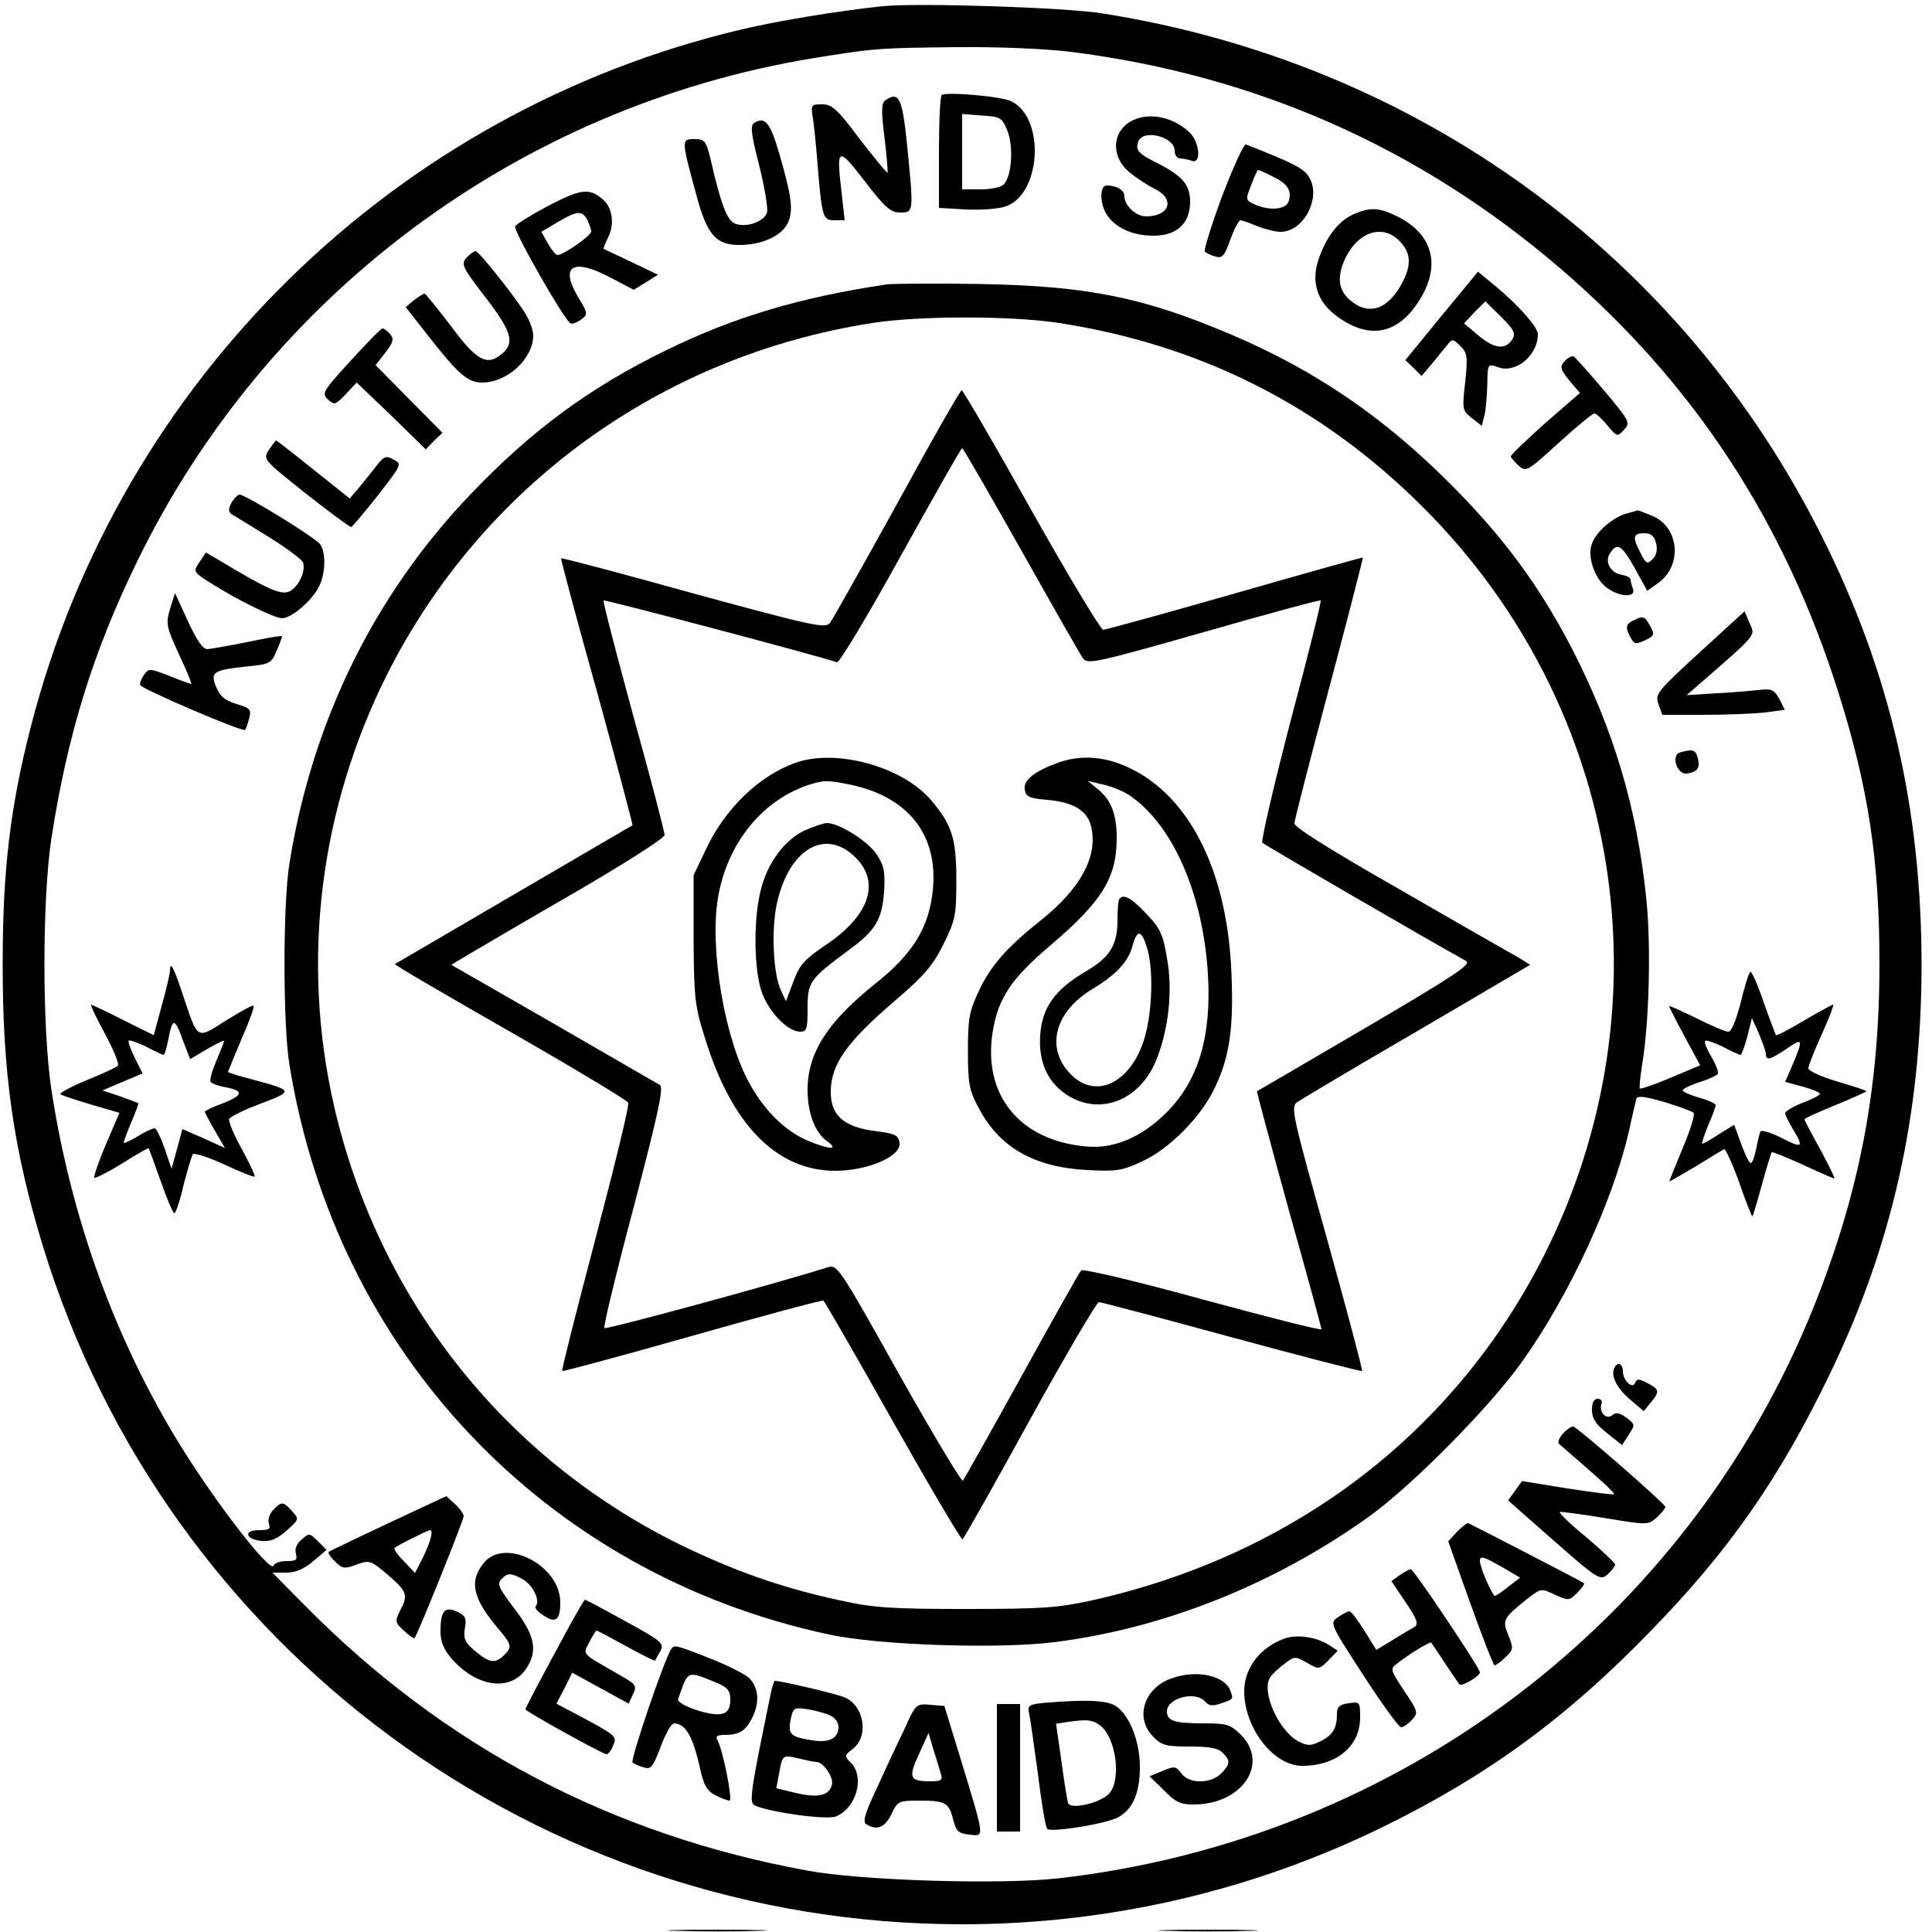 <?xml version="1.0" standalone="no"?>
<!DOCTYPE svg PUBLIC "-//W3C//DTD SVG 20010904//EN"
 "http://www.w3.org/TR/2001/REC-SVG-20010904/DTD/svg10.dtd">
<svg version="1.0" xmlns="http://www.w3.org/2000/svg"
 width="500pt" height="500pt" viewBox="0 0 500 500"
 preserveAspectRatio="xMidYMid meet">
<g transform="translate(0,500) scale(0.1,-0.1)"
fill="#000000" stroke="none">
<path d="M2285 4984 c-116 -12 -272 -38 -365 -60 -900 -212 -1610 -909 -1840
-1804 -53 -206 -73 -369 -73 -610 -1 -285 28 -486 104 -735 320 -1043 1285
-1755 2379 -1755 381 0 755 87 1095 255 265 130 471 281 685 502 204 209 335
396 466 668 161 333 236 668 237 1055 0 406 -81 759 -257 1110 -364 729 -1047
1226 -1861 1355 -96 16 -481 28 -570 19z m485 -118 c478 -60 902 -247 1266
-559 347 -297 583 -657 723 -1103 77 -245 105 -432 105 -699 0 -323 -52 -592
-170 -887 -326 -812 -1075 -1379 -1954 -1479 -150 -17 -513 -6 -651 20 -508
93 -939 321 -1299 685 l-85 86 36 0 c24 0 45 9 69 29 l35 30 -22 22 c-22 22
-23 22 -43 4 -13 -11 -18 -25 -14 -37 4 -15 0 -18 -24 -18 -17 0 -32 -5 -34
-12 -6 -17 -107 107 -200 247 -190 285 -320 625 -375 985 -24 159 -24 491 0
650 41 266 107 481 221 715 336 692 988 1178 1748 1304 160 26 171 27 378 29
103 1 223 -4 290 -12z"/>
<path d="M2437 4754 c-4 -4 -7 -71 -7 -150 l0 -142 68 -4 c37 -2 83 1 102 7
94 28 107 229 17 273 -26 13 -170 25 -180 16z m170 -92 c16 -39 12 -114 -8
-138 -7 -8 -31 -14 -60 -14 l-49 0 0 98 0 97 51 -4 c48 -3 52 -5 66 -39z"/>
<path d="M2292 4741 c-11 -7 -12 -25 -3 -96 6 -49 9 -90 8 -92 -2 -1 -34 38
-72 87 -58 78 -72 90 -97 90 -29 0 -30 -1 -24 -37 3 -21 8 -69 11 -108 12
-148 14 -155 44 -155 l27 0 -8 72 c-14 118 -10 120 60 29 53 -69 67 -81 92
-81 35 0 35 0 17 180 -12 117 -21 134 -55 111z"/>
<path d="M2916 4679 c-39 -31 -37 -88 6 -124 18 -15 47 -34 65 -43 55 -26 41
-72 -21 -72 -26 0 -56 28 -56 52 0 16 -20 28 -46 28 -19 0 -18 -50 2 -78 23
-33 67 -52 119 -52 61 0 95 32 95 88 0 44 -20 67 -87 101 -48 24 -55 33 -47
55 13 33 94 12 94 -24 0 -11 6 -20 14 -20 8 0 21 -3 30 -6 26 -10 21 48 -6 74
-49 45 -119 54 -162 21z"/>
<path d="M1952 4682 c-11 -7 -8 -29 13 -111 14 -57 23 -111 20 -121 -7 -23
-53 -40 -82 -29 -21 8 -37 48 -64 167 -12 48 -15 52 -42 52 -34 0 -34 -1 5
-144 28 -105 51 -131 115 -130 59 1 111 26 124 62 12 31 7 67 -25 177 -23 78
-36 94 -64 77z"/>
<path d="M3163 4493 c-28 -76 -48 -141 -45 -144 4 -4 16 -10 28 -13 17 -5 23
1 38 44 10 27 22 50 26 50 4 0 24 -7 43 -15 20 -8 48 -15 61 -15 61 0 107 91
73 143 -13 21 -40 35 -162 83 -6 3 -33 -58 -62 -133z m131 50 c38 -18 50 -36
41 -64 -7 -22 -50 -25 -88 -8 -24 11 -24 12 -9 50 8 21 16 39 18 39 2 0 19 -7
38 -17z"/>
<path d="M1420 4468 c-45 -24 -84 -48 -87 -54 -4 -12 129 -246 144 -251 5 -2
17 3 27 10 18 13 18 16 -9 60 -47 81 -11 100 88 47 l57 -30 31 19 32 20 -69
33 c-38 18 -70 33 -72 34 -1 0 4 14 12 30 17 34 11 76 -13 97 -35 31 -56 29
-141 -15z m100 -37 c5 -11 10 -24 10 -30 0 -11 -72 -61 -87 -61 -5 0 -16 14
-25 30 l-17 30 42 25 c51 30 63 31 77 6z"/>
<path d="M3504 4446 c-38 -17 -68 -53 -89 -110 -24 -62 -8 -117 47 -156 83
-60 157 -45 212 44 55 88 35 168 -54 214 -50 25 -72 27 -116 8z m114 -66 c33
-31 36 -62 13 -108 -36 -71 -86 -90 -133 -52 -34 26 -39 61 -18 108 31 69 94
93 138 52z"/>
<path d="M1207 4333 c-14 -17 -11 -24 49 -102 67 -87 76 -117 46 -144 -40 -36
-67 -23 -134 68 -35 46 -66 84 -69 85 -4 0 -16 -8 -28 -17 l-21 -18 51 -65
c85 -109 109 -130 147 -130 65 0 132 62 132 122 0 13 -9 38 -20 56 -29 47
-121 162 -129 162 -5 0 -15 -8 -24 -17z"/>
<path d="M3731 4183 l-94 -115 21 -20 21 -21 28 33 c15 18 33 41 40 49 11 14
14 14 32 -4 18 -18 20 -27 13 -93 -8 -71 -8 -74 17 -94 l26 -20 6 24 c4 12 7
49 8 80 1 57 1 57 27 48 46 -18 104 30 104 85 0 18 -49 74 -108 123 l-47 39
-94 -114z m183 -61 c-18 -28 -46 -25 -87 9 l-38 32 27 29 28 28 41 -40 c33
-33 38 -43 29 -58z"/>
<path d="M2295 4264 c-223 -33 -397 -85 -570 -170 -196 -95 -350 -208 -507
-373 -249 -260 -410 -587 -469 -956 -17 -103 -17 -417 0 -520 120 -745 663
-1318 1396 -1475 129 -28 438 -38 582 -20 283 35 569 149 813 323 114 81 320
290 402 407 121 171 232 412 273 590 9 41 18 80 20 87 3 8 24 5 72 -9 37 -11
72 -24 76 -28 4 -4 -8 -44 -28 -91 -19 -46 -35 -85 -35 -86 0 -2 30 16 68 38
37 23 70 43 74 45 3 2 21 -36 39 -86 17 -50 33 -89 34 -88 2 2 13 39 25 83 12
44 24 81 25 83 2 2 38 -13 80 -32 43 -20 80 -36 82 -36 3 0 -14 34 -36 75 -23
41 -41 76 -41 78 0 3 36 19 80 37 44 18 80 34 80 36 0 2 -34 13 -75 25 -41 12
-75 28 -75 34 0 7 16 47 35 89 19 42 32 76 29 76 -3 0 -37 -19 -75 -41 -38
-23 -71 -40 -73 -38 -1 2 -16 41 -32 86 -15 45 -31 80 -34 78 -4 -2 -15 -38
-25 -79 -12 -47 -24 -76 -32 -76 -8 0 -45 16 -83 35 -39 19 -70 33 -70 31 0
-3 18 -38 40 -79 l40 -74 -76 -32 c-42 -18 -78 -30 -80 -28 -2 2 1 30 6 63 18
107 23 305 11 424 -24 238 -84 439 -192 650 -83 160 -174 285 -309 421 -174
176 -353 299 -571 392 -230 98 -374 127 -654 132 -115 2 -223 1 -240 -1z m440
-99 c370 -56 686 -215 950 -480 513 -514 637 -1283 313 -1930 -232 -462 -649
-780 -1173 -897 -87 -19 -129 -22 -325 -22 -194 0 -239 3 -325 22 -153 33
-277 77 -420 147 -454 225 -777 637 -891 1135 -85 374 -37 766 138 1115 246
488 709 824 1255 909 120 19 355 19 478 1z m1835 -1892 c0 -19 11 -16 54 13
43 30 44 26 12 -49 l-16 -37 45 -12 c25 -7 45 -15 45 -19 0 -3 -20 -14 -45
-23 -25 -10 -45 -22 -45 -27 0 -4 9 -23 20 -41 29 -48 25 -51 -29 -23 -28 14
-52 21 -55 17 -2 -4 -7 -24 -11 -45 -4 -20 -10 -37 -14 -37 -4 0 -15 22 -25
50 l-18 49 -39 -24 c-21 -14 -41 -25 -43 -25 -3 0 4 21 14 46 11 25 20 49 20
54 0 4 -20 13 -45 20 -24 7 -43 16 -40 19 2 4 22 14 45 21 23 7 43 17 46 21 2
4 -5 24 -17 44 -12 20 -19 38 -16 41 3 3 23 -4 46 -15 22 -12 43 -21 45 -21 3
0 11 21 18 47 l12 48 18 -40 c9 -22 18 -46 18 -52z"/>
<path d="M2322 3697 c-89 -161 -167 -300 -174 -309 -12 -15 -41 -9 -353 76
-187 52 -341 93 -343 91 -1 -1 40 -157 93 -345 52 -189 93 -345 92 -346 -1 0
-139 -81 -307 -179 -168 -98 -306 -179 -308 -180 -2 -2 132 -80 298 -175 166
-95 304 -178 306 -184 3 -7 -36 -165 -85 -352 -49 -186 -88 -340 -86 -342 2
-2 153 39 337 91 183 52 336 93 339 91 3 -2 84 -142 180 -313 96 -170 177
-307 180 -305 3 2 82 141 174 309 93 168 173 305 179 305 6 0 161 -41 344 -91
184 -50 335 -89 337 -87 2 2 -39 156 -91 343 -88 314 -94 340 -78 352 10 7
149 90 311 184 l293 172 -27 17 c-16 9 -153 87 -305 175 -183 104 -278 164
-278 174 0 9 41 167 90 351 49 184 88 336 87 337 -1 1 -151 -41 -332 -93 -181
-52 -335 -94 -340 -94 -6 0 -90 139 -186 310 -95 170 -177 310 -180 310 -4 0
-79 -132 -167 -293z m321 -121 c81 -144 153 -271 160 -280 12 -16 34 -11 312
68 164 47 300 84 303 82 2 -3 -33 -143 -78 -312 -44 -169 -77 -311 -73 -315 6
-6 414 -243 527 -306 15 -8 -25 -35 -260 -173 -154 -90 -280 -164 -281 -164
-1 -1 36 -139 82 -306 47 -167 85 -307 85 -310 0 -4 -138 31 -307 77 -175 48
-310 80 -315 75 -5 -5 -74 -128 -154 -273 -80 -145 -149 -267 -152 -271 -4 -3
-78 121 -166 277 -156 279 -159 283 -185 275 -118 -38 -573 -162 -577 -157 -3
3 31 144 76 313 63 241 78 309 68 316 -7 4 -132 76 -277 160 l-263 151 38 23
c22 13 146 86 276 161 131 76 238 144 238 152 0 8 -36 146 -81 308 -44 162
-79 296 -77 299 3 3 559 -144 604 -160 6 -2 80 121 165 275 85 153 156 279
159 279 3 0 71 -119 153 -264z"/>
<path d="M2059 3026 c-94 -33 -183 -119 -232 -224 l-32 -67 0 -165 c1 -151 3
-173 29 -255 69 -226 186 -345 338 -345 84 0 171 38 166 72 -3 20 -11 24 -57
30 -86 10 -121 40 -121 102 0 71 41 129 166 236 77 66 98 91 126 147 31 63 33
74 33 168 0 106 -12 142 -67 206 -75 86 -245 132 -349 95z m143 -57 c150 -32
227 -131 212 -274 -10 -96 -52 -164 -149 -241 -123 -98 -175 -179 -175 -274 0
-61 19 -111 51 -134 33 -23 3 -21 -53 3 -55 24 -108 75 -146 143 -66 115 -106
350 -84 484 24 143 117 257 242 295 35 10 43 10 102 -2z"/>
<path d="M2083 2851 c-52 -24 -97 -84 -114 -154 -20 -78 -18 -212 4 -269 20
-51 67 -98 98 -98 17 0 19 7 19 61 0 68 5 75 109 152 67 49 84 78 89 150 3 52
0 67 -20 97 -23 34 -97 80 -128 80 -8 0 -34 -9 -57 -19z m129 -68 c67 -64 40
-150 -71 -226 -60 -40 -72 -54 -88 -98 l-19 -50 -13 28 c-20 42 -25 155 -11
222 30 142 124 199 202 124z"/>
<path d="M2738 3026 c-61 -22 -90 -45 -86 -69 3 -19 11 -23 58 -27 71 -6 107
-30 115 -74 15 -75 -30 -156 -128 -235 -93 -74 -133 -120 -164 -186 -25 -53
-28 -72 -28 -155 0 -84 3 -101 27 -146 54 -103 142 -154 280 -162 77 -4 92 -2
143 22 71 32 154 116 189 191 38 80 49 153 43 295 -10 265 -109 461 -267 534
-62 29 -124 33 -182 12z m180 -81 c114 -73 195 -254 208 -465 10 -161 -24
-276 -107 -359 -64 -64 -136 -95 -208 -88 -172 15 -268 133 -242 296 14 88 48
138 149 224 134 114 172 175 172 278 0 61 -14 98 -48 126 l-27 22 38 -9 c20
-4 50 -16 65 -25z"/>
<path d="M2896 2672 c-2 -4 -4 -28 -4 -54 0 -64 -20 -96 -82 -132 -80 -47
-113 -93 -118 -165 -5 -73 22 -128 78 -160 82 -46 178 -7 220 90 34 80 46 184
30 270 -10 62 -18 77 -54 115 -41 43 -60 52 -70 36z m74 -130 c15 -55 12 -158
-7 -225 -32 -114 -121 -163 -187 -102 -72 67 -50 165 52 226 60 36 92 70 103
111 12 45 24 42 39 -10z"/>
<path d="M907 4066 c-72 -79 -75 -84 -58 -100 16 -15 19 -14 46 14 l28 30 90
-86 89 -87 21 22 22 21 -87 88 -86 87 25 32 c21 27 23 36 13 48 -7 8 -16 15
-20 15 -4 0 -41 -38 -83 -84z"/>
<path d="M4052 4068 c-17 -17 -15 -22 12 -56 l25 -29 -90 -78 c-49 -44 -89
-82 -89 -86 0 -3 9 -14 20 -24 19 -17 22 -16 104 59 46 42 88 76 92 76 5 0 20
-14 34 -31 25 -30 26 -30 43 -11 17 18 15 22 -53 103 -39 46 -74 85 -78 87 -4
1 -13 -3 -20 -10z"/>
<path d="M696 3836 c-16 -25 -15 -25 95 -113 61 -48 114 -87 118 -87 3 1 34
38 69 82 62 80 63 81 40 93 -20 11 -25 8 -48 -22 -14 -18 -34 -43 -45 -56
l-20 -23 -94 75 c-51 41 -95 75 -96 75 -2 0 -10 -11 -19 -24z"/>
<path d="M599 3699 c-9 -17 -8 -24 2 -31 8 -4 51 -31 95 -58 45 -28 84 -57 88
-65 8 -22 -10 -62 -34 -75 -21 -11 -53 2 -181 79 l-36 21 -17 -25 c-16 -24
-16 -25 26 -52 71 -45 168 -93 188 -93 24 0 77 45 95 81 18 34 19 90 3 111
-14 18 -193 128 -208 128 -5 0 -14 -10 -21 -21z"/>
<path d="M4206 3670 c-34 -11 -75 -46 -86 -77 -13 -31 6 -89 37 -113 32 -25
78 -28 69 -4 -3 9 -6 19 -6 24 0 5 -10 10 -21 12 -30 4 -47 33 -33 55 19 30
30 24 64 -36 l33 -60 28 20 c64 45 55 145 -15 174 -20 8 -37 15 -38 14 -2 0
-16 -5 -32 -9z m80 -76 c4 -17 1 -31 -9 -41 -14 -14 -17 -12 -31 15 -22 42
-20 52 9 52 18 0 26 -7 31 -26z"/>
<path d="M440 3424 c-11 -38 -10 -45 23 -117 20 -42 34 -77 32 -77 -2 0 -28 9
-57 21 -50 19 -53 20 -65 3 -7 -10 -12 -22 -10 -27 3 -10 265 -122 271 -116 3
2 7 16 11 30 6 23 2 27 -33 37 -29 9 -43 20 -52 43 -17 39 -9 45 77 54 62 6
65 8 79 41 8 18 14 35 14 37 0 3 -39 -4 -87 -14 -49 -10 -96 -18 -106 -19 -12
0 -27 21 -51 73 l-33 72 -13 -41z"/>
<path d="M4399 3312 c-111 -102 -116 -108 -107 -134 l10 -28 106 0 c59 0 130
3 159 6 l52 7 -14 28 c-13 23 -20 27 -47 24 -18 -2 -69 -7 -113 -9 l-80 -5 30
26 c155 135 148 127 133 160 l-13 31 -116 -106z"/>
<path d="M4233 3397 c-26 -11 -28 -20 -13 -47 9 -17 14 -18 35 -8 28 13 29 15
12 44 -10 18 -16 20 -34 11z"/>
<path d="M4349 3053 c-26 -6 -9 -59 17 -55 28 5 34 14 28 40 -6 22 -13 24 -45
15z"/>
<path d="M440 2488 c0 -6 -9 -47 -21 -89 l-21 -78 -79 39 c-43 22 -81 40 -83
40 -3 0 13 -34 36 -76 22 -41 37 -78 33 -82 -3 -4 -40 -21 -82 -38 -41 -17
-71 -34 -67 -36 5 -3 41 -15 81 -27 l72 -21 -35 -82 c-19 -44 -32 -83 -30 -86
3 -2 35 14 72 37 37 23 67 41 69 39 1 -2 15 -40 31 -85 16 -46 32 -83 35 -83
4 0 15 33 24 73 10 39 21 75 24 80 4 4 41 -8 82 -27 41 -19 76 -33 78 -31 2 2
-13 34 -33 71 -21 37 -35 72 -33 78 3 6 39 24 82 40 85 32 84 34 -17 61 -38
10 -68 19 -68 21 0 1 16 39 35 85 20 45 34 84 31 86 -2 3 -34 -15 -71 -38 -77
-49 -72 -52 -111 64 -24 73 -34 92 -34 65z m96 -203 c24 14 44 24 44 21 0 -2
-9 -25 -20 -51 -11 -26 -18 -50 -15 -55 3 -4 21 -11 40 -14 47 -9 44 -21 -10
-42 -25 -9 -45 -19 -45 -21 0 -2 12 -25 26 -49 l26 -45 -55 25 -55 24 -14 -52
-14 -51 -18 53 c-10 28 -21 52 -26 52 -5 0 -25 -9 -44 -21 -20 -12 -36 -19
-36 -16 0 3 9 27 20 53 11 26 19 48 18 49 -2 1 -23 9 -48 18 l-45 15 52 22 52
22 -20 40 c-11 22 -18 42 -16 45 3 2 23 -5 46 -16 22 -12 42 -21 44 -21 3 0 8
17 12 37 11 59 17 60 37 4 l20 -52 44 26z"/>
<path d="M4177 1458 c-8 -21 9 -53 44 -82 l33 -28 18 22 c24 29 23 34 -9 51
-21 11 -27 11 -31 1 -6 -19 -32 5 -32 29 0 21 -15 26 -23 7z"/>
<path d="M4120 1351 c0 -22 10 -37 39 -60 l39 -31 17 27 c17 25 17 27 -6 44
-18 13 -27 15 -37 6 -16 -12 -35 9 -27 31 2 6 -2 12 -10 12 -10 0 -15 -10 -15
-29z"/>
<path d="M4045 1290 c-11 -12 -15 -24 -9 -28 107 -92 144 -126 141 -129 -2 -2
-57 5 -121 15 l-117 19 -18 -25 -18 -25 119 -105 c115 -101 120 -103 139 -86
10 9 19 21 19 25 0 4 -34 36 -75 71 -42 34 -72 64 -68 65 5 1 58 -6 118 -16
109 -18 110 -18 133 2 12 11 22 24 22 27 0 8 -224 203 -238 208 -5 1 -17 -7
-27 -18z"/>
<path d="M1005 1058 c-82 -39 -152 -72 -154 -74 -3 -3 4 -14 16 -25 19 -19 24
-20 56 -8 34 12 36 11 81 -27 50 -43 53 -52 31 -93 -13 -27 -13 -30 10 -51 14
-13 27 -22 28 -19 8 9 127 305 127 315 0 6 -10 20 -22 31 l-23 21 -150 -70z
m109 -40 c-3 -13 -14 -38 -23 -56 l-17 -33 -29 31 c-16 16 -27 32 -24 34 8 7
84 45 92 46 5 0 5 -10 1 -22z"/>
<path d="M706 1091 c-9 -10 -14 -25 -10 -35 5 -13 0 -16 -26 -16 -41 0 -35
-24 7 -28 23 -2 40 5 65 27 32 29 33 29 14 50 -23 26 -28 26 -50 2z"/>
<path d="M3771 1036 l-23 -25 57 -160 c32 -89 60 -161 63 -161 3 0 16 9 28 21
21 20 21 23 8 56 -17 40 -14 45 47 94 37 29 37 29 73 12 36 -16 37 -16 58 5
12 12 20 23 17 25 -3 3 -268 140 -299 155 -4 1 -16 -9 -29 -22z m117 -92 l46
-27 -30 -23 c-16 -13 -32 -24 -35 -24 -7 0 -39 74 -39 90 0 15 9 12 58 -16z"/>
<path d="M1251 954 c-38 -48 -27 -92 41 -172 32 -38 34 -45 12 -66 -22 -22
-38 -20 -74 11 -27 22 -31 32 -27 59 5 27 1 33 -20 43 -32 15 -43 2 -43 -51 0
-27 8 -46 30 -72 64 -72 149 -84 190 -27 32 46 26 85 -25 153 -50 66 -51 70
-31 87 11 10 21 9 45 -4 29 -14 51 -58 37 -72 -3 -4 6 -15 21 -24 31 -21 43
-12 43 34 0 97 -145 170 -199 101z"/>
<path d="M3623 924 l-22 -16 37 -55 c30 -45 34 -56 22 -64 -8 -4 -34 -20 -57
-34 l-41 -25 -31 50 c-17 27 -34 50 -39 50 -4 0 -17 -7 -29 -15 -22 -15 -22
-16 65 -150 48 -74 92 -135 98 -135 6 0 19 9 28 19 17 18 16 22 -20 75 -36 55
-37 57 -18 71 33 26 85 57 88 54 1 -2 18 -26 36 -54 18 -27 35 -52 37 -54 5
-7 53 21 53 31 0 11 -172 268 -179 267 -3 0 -16 -7 -28 -15z"/>
<path d="M1477 798 c-75 -138 -117 -217 -117 -222 0 -5 200 -116 210 -116 4 0
12 10 17 23 10 22 6 26 -68 66 l-79 42 21 40 20 40 73 -40 73 -40 11 24 c11
23 8 26 -36 51 -99 57 -94 51 -77 84 9 17 17 30 19 30 2 0 36 -18 76 -40 40
-22 74 -39 75 -38 1 2 7 13 14 25 10 20 5 25 -90 77 -56 31 -103 56 -105 56
-2 0 -18 -28 -37 -62z"/>
<path d="M3329 761 c-65 -21 -109 -76 -109 -138 0 -95 76 -193 150 -193 89 0
150 51 150 125 0 41 -1 41 -30 37 -23 -3 -30 -9 -30 -27 0 -37 -10 -55 -42
-71 -24 -12 -33 -13 -55 -2 -52 25 -100 129 -76 167 5 8 22 24 37 35 26 20 28
20 58 3 31 -18 32 -18 56 6 l24 25 -23 15 c-32 20 -78 27 -110 18z"/>
<path d="M1737 732 c-19 -29 -106 -287 -100 -293 4 -4 18 -10 29 -13 19 -6 24
1 44 54 12 33 28 60 34 60 30 -1 48 -31 67 -113 10 -47 18 -61 40 -73 16 -8
32 -14 37 -14 9 0 -18 136 -32 158 -5 8 1 12 18 12 38 0 55 10 71 41 22 41 19
82 -7 107 -13 11 -59 34 -103 51 -86 34 -91 35 -98 23z m120 -88 c27 -12 33
-20 33 -43 0 -21 -6 -32 -20 -36 -27 -9 -120 23 -115 38 27 76 21 74 102 41z"/>
<path d="M3031 656 c-71 -25 -95 -103 -46 -151 21 -22 33 -25 94 -25 50 0 74
-4 85 -16 21 -20 20 -30 -4 -54 -27 -27 -84 -27 -103 1 -14 18 -17 19 -48 6
l-34 -14 37 -36 c30 -31 43 -37 77 -37 126 0 197 106 122 181 -27 26 -36 29
-94 29 -78 0 -97 6 -97 31 0 35 75 54 99 25 10 -11 19 -12 42 -4 32 11 31 10
23 33 -15 39 -88 55 -153 31z"/>
<path d="M1997 628 c-3 -13 -17 -83 -32 -157 -21 -107 -24 -135 -14 -142 28
-17 186 -40 212 -30 53 21 76 102 39 139 -17 17 -17 19 4 35 44 33 31 114 -22
135 -23 9 -162 42 -179 42 -1 0 -5 -10 -8 -22z m154 -69 c11 -5 19 -18 19 -28
0 -30 -24 -42 -68 -35 -56 9 -63 15 -56 53 7 32 8 33 47 27 22 -4 48 -11 58
-17z m-38 -119 c18 0 45 -40 40 -59 -7 -28 -36 -35 -94 -21 l-50 12 7 37 c9
50 9 50 51 40 21 -5 41 -9 46 -9z"/>
<path d="M2702 593 c-39 -4 -43 -7 -39 -26 3 -12 13 -83 23 -157 9 -74 20
-139 24 -143 9 -10 148 12 182 29 39 20 58 63 58 131 0 66 -26 132 -61 157
-23 16 -78 18 -187 9z m147 -60 c39 -32 53 -136 23 -173 -20 -25 -101 -45
-108 -26 -2 6 -10 55 -17 108 l-14 97 26 4 c54 8 69 7 90 -10z"/>
<path d="M2342 528 c-17 -35 -49 -103 -71 -152 -33 -69 -39 -91 -29 -97 27
-17 48 -9 65 26 16 34 19 35 72 35 68 0 77 -5 88 -50 8 -30 14 -35 42 -38 39
-4 41 -14 -22 193 l-43 140 -37 3 c-36 3 -37 2 -65 -60z m93 -119 c5 -16 1
-19 -27 -19 -54 0 -58 9 -30 70 l25 55 13 -44 c8 -24 16 -52 19 -62z"/>
<path d="M2580 425 l0 -165 30 0 30 0 0 165 0 165 -30 0 -30 0 0 -165z"/>
<path d="M1753 3 c59 -2 154 -2 210 0 56 1 8 3 -108 3 -115 0 -161 -2 -102 -3z"/>
<path d="M3023 3 c59 -2 154 -2 210 0 56 1 8 3 -108 3 -115 0 -161 -2 -102 -3z"/>
</g>
</svg>
